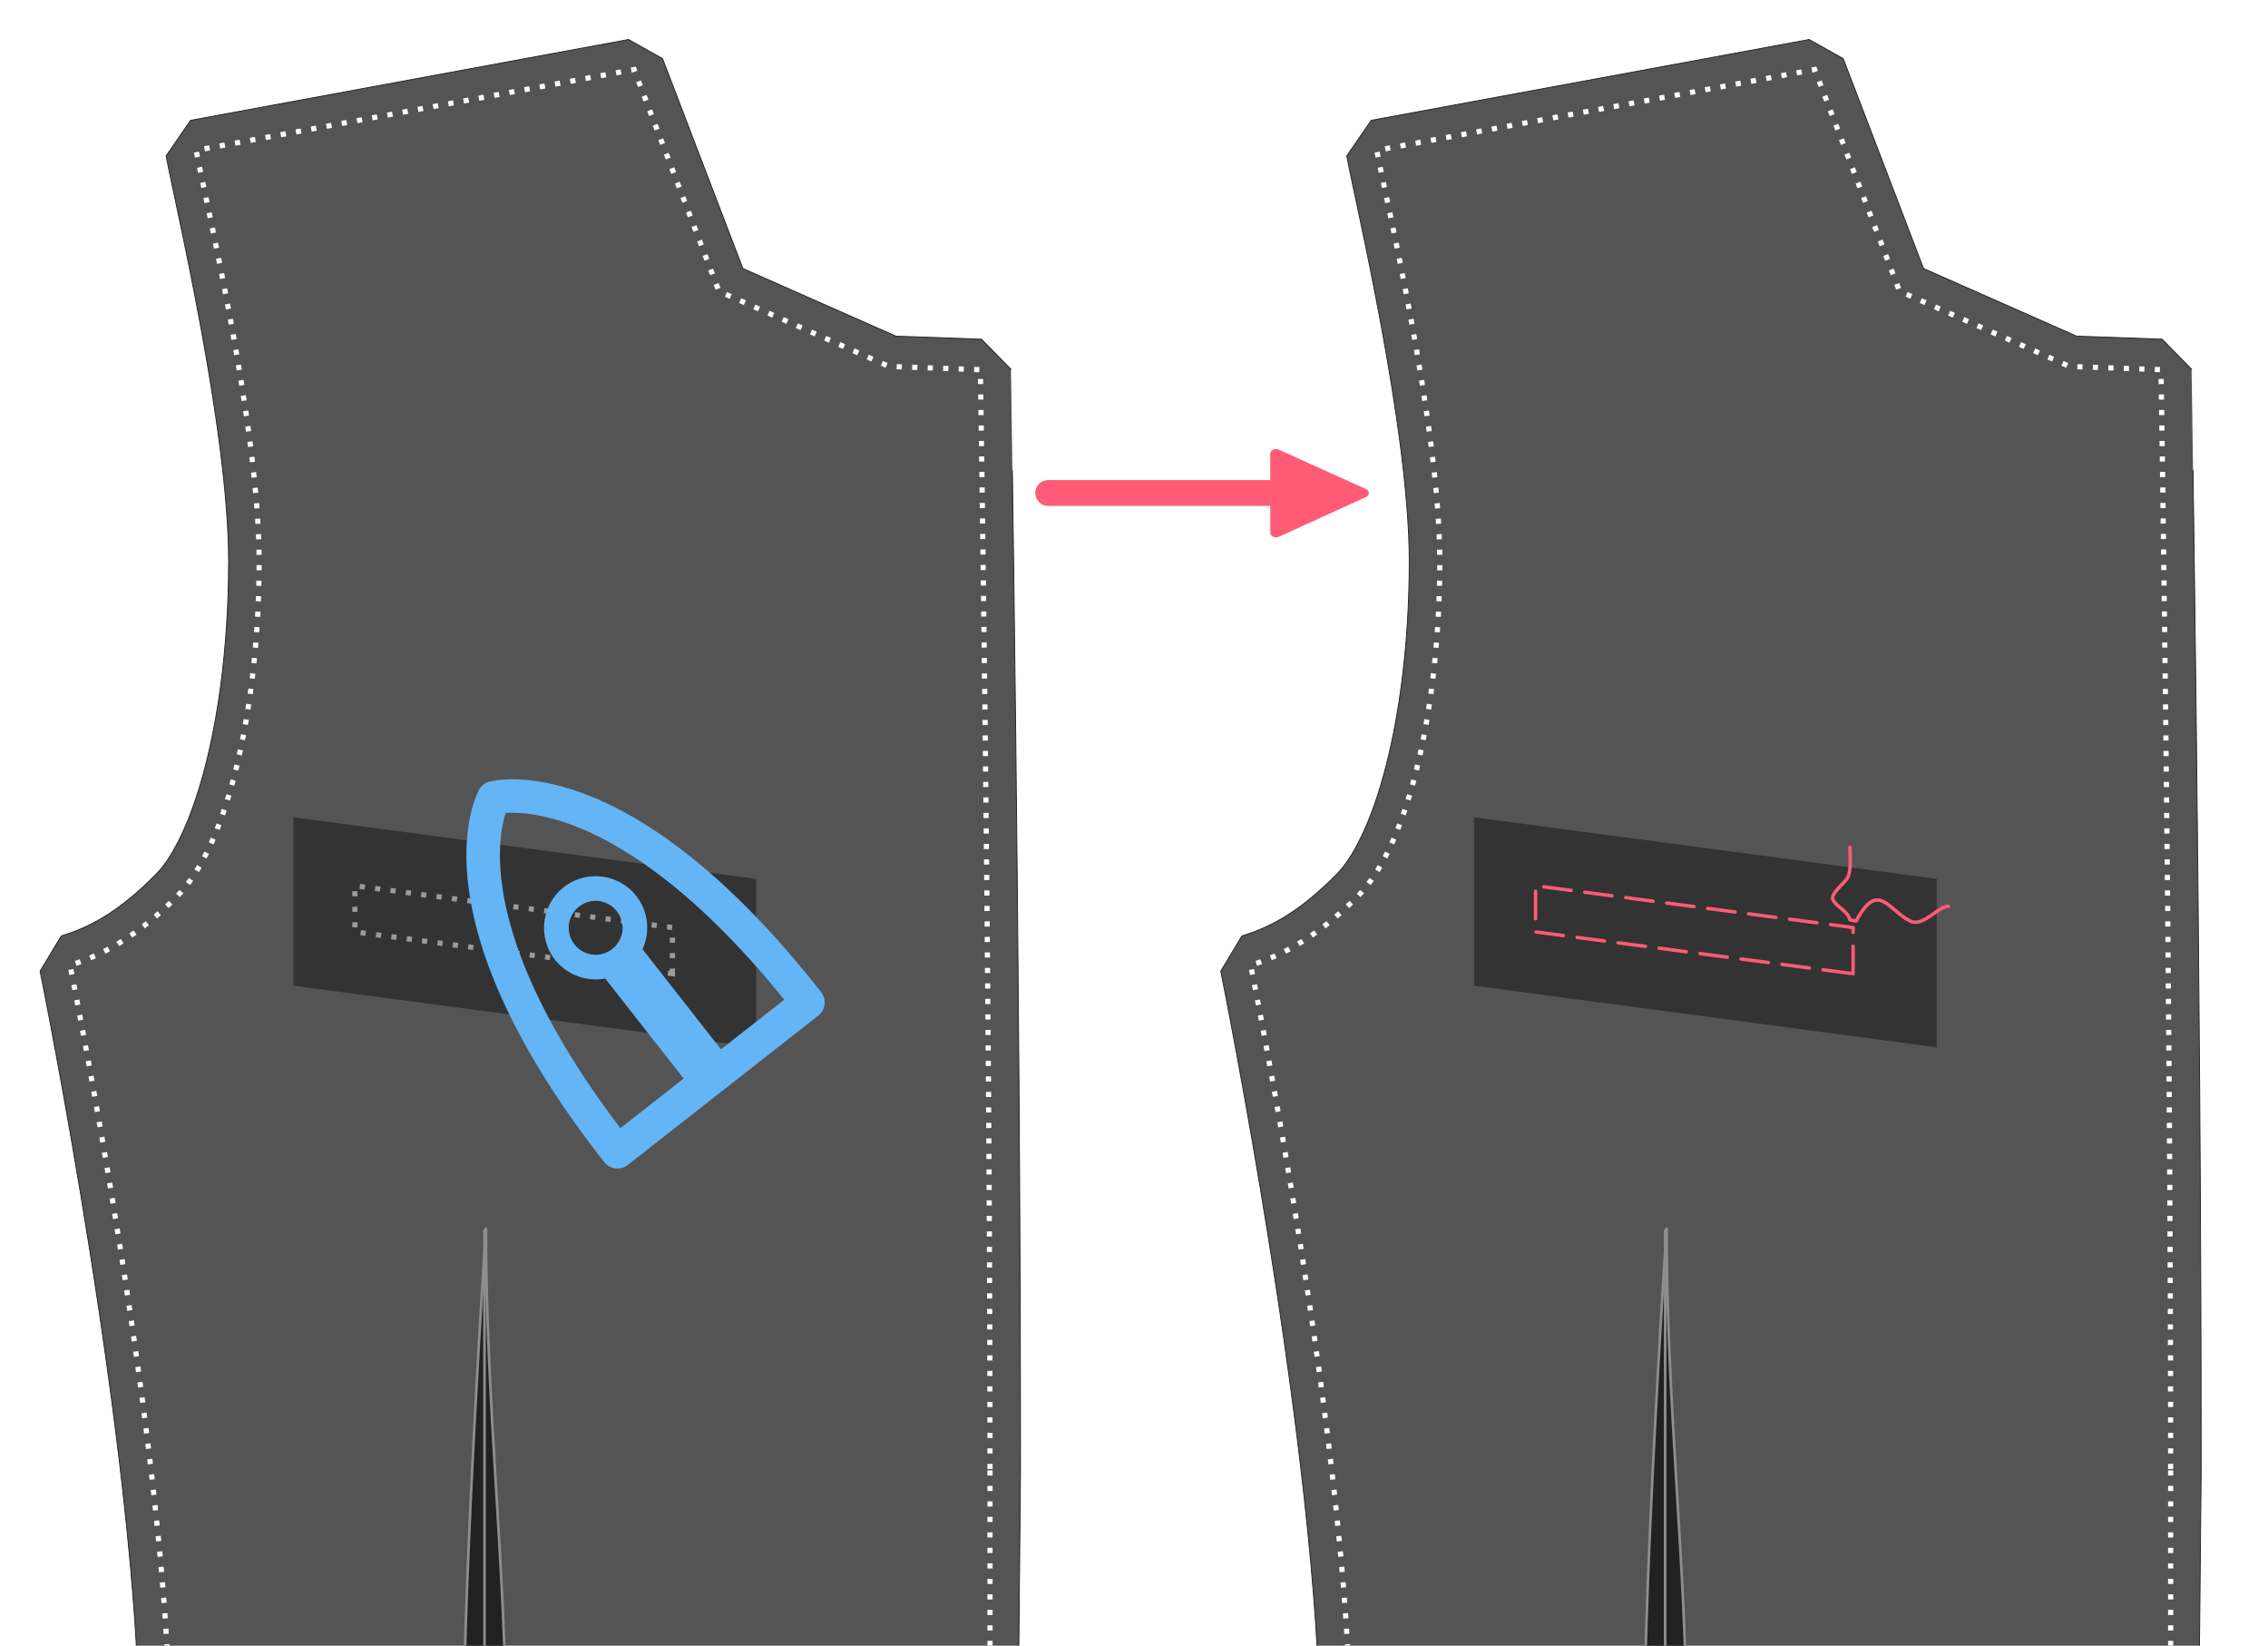 <?xml version="1.0" encoding="UTF-8" standalone="no"?>
<!-- Created with Inkscape (http://www.inkscape.org/) -->

<svg
   xmlns:svg="http://www.w3.org/2000/svg"
   xmlns="http://www.w3.org/2000/svg"
   version="1.1"
   width="2634.48"
   height="1911.21"
   id="svg8088">
  <defs
     id="defs8090" />
  <g
     transform="translate(796,1331.6)"
     id="layer1">
    <rect
       width="2634.48"
       height="1911.21"
       x="-796"
       y="-1331.6"
       id="rect8748"
       style="fill:#ffffff;stroke:none" />
    <path
       d="M -65.91,-1285.71 -26.38,-1263.52 66.91,-1019.8 244.66,-941.239 344.06,-937.677 378.22,-902.833 C 378.22,-902.851 389.41,-211.119 389.41,374.421 L 389.41,374.761 382.59,1098.73 382.53,1100.42 C 359.49,1501.3 291.46,1683.79 135.41,1730.39 96.96,1741.86 51.07,1745.24 3.41,1742.39 L 5.41,1813.29 -629.34,1775.04 -664.81,1775.04 -664.81,1668.76 -664.81,1663.76 -664.81,1197.95 C -664.81,1023.56 -634.25,852.301 -634.25,684.171 -634.25,363.081 -749.41,-203.739 -749.41,-203.739 L -724.84,-244.679 C -686.81,-256.089 -654.3,-276.719 -616.16,-314.859 -605.94,-325.079 -597.67,-337.239 -588.53,-355.239 -581.05,-369.959 -574.71,-385.609 -568.5,-404.299 L -568.47,-404.299 C -543.28,-480.097 -530.44,-579.725 -530.44,-679.583 -530.44,-834.993 -593.21,-1097.36 -603.03,-1150.58 L -574.6,-1191.87 -65.91,-1285.71 z"
       id="path6099"
       style="fill:#545454;stroke:#212121" />
    <path
       d="M -256.15,722.691 -599.29,722.691 M -629.36,1443.8 -124.36,1443.8 -124.36,722.691 -206.88,722.691"
       id="path6101"
       style="fill:none;stroke:#ffffff;stroke-width:6;stroke-miterlimit:4;stroke-dasharray:6, 12;stroke-dashoffset:0" />
    <path
       d="M 353.98,374.431 353.98,785.401"
       id="path6103" />
    <path
       d="M 353.98,374.431 C 353.98,-210.749 342.79,-902.263 342.79,-902.263 L 236.56,-906.061 39.1,-993.372 -59.47,-1250.85 -568.17,-1157.01 C -558.53,-1104.74 -494.99,-839.171 -494.99,-679.573 -494.99,-519.975 -528.16,-352.759 -591.11,-289.809 -632.02,-248.889 -671.96,-223.549 -714.68,-210.729 -714.68,-210.729 -598.8,359.501 -598.8,684.161 -598.8,855.421 -629.36,1026.68 -629.36,1197.94 L -629.36,1668.75 5.4,1707 C 232.11,1720.66 318.73,1592.83 347.15,1098.39 353.98,979.481 353.98,882.441 353.98,785.401 L 353.98,374.431 z"
       id="path6105"
       style="fill:none;stroke:#ffffff;stroke-width:6;stroke-miterlimit:4;stroke-dasharray:6, 12;stroke-dashoffset:0" />
    <path
       d="M -14.88,-200.779 -14.88,-254.389 -383.74,-302.959 -383.74,-249.339 -14.88,-200.779 z"
       id="path6107"
       style="fill:none;stroke:#ffffff;stroke-width:6;stroke-miterlimit:4;stroke-dasharray:6, 12;stroke-dashoffset:0" />
    <path
       d="M 277.45,684.161 -598.8,684.161"
       id="path6109" />
    <path
       d="M -231.51,941.051 C -231.51,941.051 -257.42,769.791 -257.42,684.161 -257.42,487.501 -231.51,94.201 -231.51,94.201 -231.51,304.531 -208.22,490.141 -208.22,684.151 -208.22,771.161 -222.9,862.891 -231.51,941.051 z"
       id="path6111"
       style="fill:#212121;stroke:#8e8e8e;stroke-width:3;stroke-miterlimit:4;stroke-dasharray:none;stroke-dashoffset:0" />
    <path
       d="M -233.21,97.251 -233.21,926.361"
       id="path7346"
       style="fill:#212121;fill-opacity:1;stroke:#8e8e8e;stroke-width:3;stroke-linecap:round;stroke-linejoin:round;stroke-miterlimit:4;stroke-opacity:1;stroke-dasharray:none;stroke-dashoffset:0" />
    <path
       d="M 82.263,-115.316 82.263,-310.891 -455.169,-382.48 -455.169,-186.89 82.263,-115.316 z"
       id="path8159"
       style="fill:#000000;fill-opacity:0.392;stroke:none" />
    <g
       transform="matrix(0.185,-0.145,0.145,0.185,-4749.49,2602.32)"
       id="g7268">
      <path
         d="M 23050.6,1728.14 A 82.794,82.794 0 0 0 23019.2,1734.44 C 23019.2,1734.44 22967.5,1757.15 22904.5,1809.84 22841.5,1862.47 22760.4,1948.02 22680.9,2081 22522.1,2346.97 22370.4,2801.11 22370.4,3564.48 A 82.794,82.794 0 0 0 22453.2,3647.28 L 23649.2,3647.28 A 82.794,82.794 0 0 0 23732,3564.48 C 23732,2801.11 23580.1,2346.97 23421.2,2081 23341.8,1948.02 23260.7,1862.47 23197.7,1809.84 23134.6,1757.15 23082.9,1734.44 23082.9,1734.44 A 82.794,82.794 0 0 0 23050.6,1728.14 z M 23051.2,1906.04 C 23061.9,1913.32 23075.1,1923.12 23091.5,1936.82 23140.6,1977.83 23209.1,2048.57 23279.1,2165.88 23413.9,2391.64 23555.1,2791.38 23565.6,3481.62 L 23168.2,3481.62 23168.2,2853.43 C 23249.9,2810.78 23306.3,2725.04 23306.3,2627 23306.3,2486.8 23191.4,2371.87 23051.2,2371.87 22911,2371.87 22795.9,2486.8 22795.9,2627 22795.9,2725.04 22852.2,2810.78 22933.9,2853.43 L 22933.9,3481.62 22536.6,3481.62 C 22547.1,2791.38 22688.4,2391.64 22823.2,2165.88 22893.3,2048.57 22961.7,1977.83 23010.8,1936.82 23027.2,1923.12 23040.5,1913.32 23051.2,1906.04 z M 23051.2,2494.27 C 23125.2,2494.27 23183.9,2552.95 23183.9,2627 23183.9,2701.05 23125.2,2759.92 23051.2,2759.92 22977.1,2759.92 22918.4,2701.05 22918.4,2627 22918.4,2552.95 22977.1,2494.27 23051.2,2494.27 z"
         id="path7270"
         style="font-size:medium;font-style:normal;font-variant:normal;font-weight:normal;font-stretch:normal;text-indent:0;text-align:start;text-decoration:none;line-height:normal;letter-spacing:normal;word-spacing:normal;text-transform:none;direction:ltr;block-progression:tb;writing-mode:lr-tb;text-anchor:start;color:#000000;fill:#64b5f6;fill-opacity:1;stroke:none;stroke-width:165.571;marker:none;visibility:visible;display:inline;overflow:visible;enable-background:accumulate;font-family:Bitstream Vera Sans;-inkscape-font-specification:Bitstream Vera Sans" />
    </g>
    <path
       d="M 1305.52,-1285.71 1345.05,-1263.52 1438.34,-1019.8 1616.09,-941.239 1715.49,-937.677 1749.65,-902.833 C 1749.65,-902.851 1760.84,-211.119 1760.84,374.421 L 1760.84,374.761 1754.02,1098.73 1753.96,1100.42 C 1730.92,1501.3 1662.89,1683.79 1506.84,1730.39 1468.39,1741.86 1422.5,1745.24 1374.84,1742.39 L 1376.84,1813.29 742.089,1775.04 706.619,1775.04 706.619,1668.76 706.619,1663.76 706.619,1197.95 C 706.619,1023.56 737.179,852.301 737.179,684.171 737.179,363.081 622.019,-203.739 622.019,-203.739 L 646.589,-244.679 C 684.619,-256.089 717.129,-276.719 755.269,-314.859 765.489,-325.079 773.759,-337.239 782.899,-355.239 790.379,-369.959 796.719,-385.609 802.929,-404.299 L 802.959,-404.299 C 828.149,-480.097 840.989,-579.725 840.989,-679.583 840.989,-834.993 778.219,-1097.36 768.399,-1150.58 L 796.829,-1191.87 1305.52,-1285.71 z"
       id="path8696"
       style="fill:#545454;stroke:#212121" />
    <path
       d="M 1115.28,722.691 772.139,722.691 M 742.069,1443.8 1247.07,1443.8 1247.07,722.691 1164.55,722.691"
       id="path8698"
       style="fill:none;stroke:#ffffff;stroke-width:6;stroke-miterlimit:4;stroke-dasharray:6, 12;stroke-dashoffset:0" />
    <path
       d="M 1725.41,374.431 1725.41,785.401"
       id="path8700" />
    <path
       d="M 1725.41,374.431 C 1725.41,-210.749 1714.22,-902.263 1714.22,-902.263 L 1607.99,-906.061 1410.53,-993.372 1311.96,-1250.85 803.259,-1157.01 C 812.899,-1104.74 876.439,-839.171 876.439,-679.573 876.439,-519.975 843.269,-352.759 780.319,-289.809 739.409,-248.889 699.469,-223.549 656.749,-210.729 656.749,-210.729 772.629,359.501 772.629,684.161 772.629,855.421 742.069,1026.68 742.069,1197.94 L 742.069,1668.75 1376.83,1707 C 1603.54,1720.66 1690.16,1592.83 1718.58,1098.39 1725.41,979.481 1725.41,882.441 1725.41,785.401 L 1725.41,374.431 z"
       id="path8702"
       style="fill:none;stroke:#ffffff;stroke-width:6;stroke-miterlimit:4;stroke-dasharray:6, 12;stroke-dashoffset:0" />
    <path
       d="M 1453.69,-115.316 1453.69,-310.891 916.26,-382.48 916.26,-186.89 1453.69,-115.316 z"
       id="path8712"
       style="fill:#000000;fill-opacity:0.392;stroke:none" />
    <path
       d="M 1356.55,-200.779 1356.55,-254.389 987.689,-302.959 987.689,-249.339 1356.55,-200.779 z"
       id="path8704"
       style="fill:none;stroke:#ff5b77;stroke-width:4;stroke-linecap:round;stroke-linejoin:round;stroke-miterlimit:4;stroke-dasharray:32, 16;stroke-dashoffset:0" />
    <path
       d="M 1648.88,684.161 772.629,684.161"
       id="path8706" />
    <path
       d="M 1139.92,941.051 C 1139.92,941.051 1114.01,769.791 1114.01,684.161 1114.01,487.501 1139.92,94.201 1139.92,94.201 1139.92,304.531 1163.21,490.141 1163.21,684.151 1163.21,771.161 1148.53,862.891 1139.92,941.051 z"
       id="path8708"
       style="fill:#212121;stroke:#8e8e8e;stroke-width:3;stroke-miterlimit:4;stroke-dasharray:none;stroke-dashoffset:0" />
    <path
       d="M 1138.22,97.251 1138.22,926.361"
       id="path8710"
       style="fill:#212121;fill-opacity:1;stroke:#8e8e8e;stroke-width:3;stroke-linecap:round;stroke-linejoin:round;stroke-miterlimit:4;stroke-opacity:1;stroke-dasharray:none;stroke-dashoffset:0" />
    <g
       transform="translate(-846.497,323.291)"
       id="g6885">
      <path
         d="M 215.531,646.574 162.635,646.574 109.739,646.574 136.187,600.765 162.635,554.956 189.083,600.765 215.531,646.574 z"
         transform="matrix(-0.001,-0.868,-1.103,0.002,2246.14,-942.228)"
         id="path6887"
         style="fill:#ff5b77;fill-opacity:1;stroke:#ff5b77;stroke-width:12.264;stroke-linecap:round;stroke-linejoin:round;stroke-miterlimit:4;stroke-opacity:1;stroke-dasharray:none;stroke-dashoffset:0" />
      <path
         d="M 1543.82,-1082.36 1268.05,-1082.36"
         id="path6889"
         style="fill:none;stroke:#ff5b77;stroke-width:30;stroke-linecap:round;stroke-linejoin:round;stroke-miterlimit:4;stroke-opacity:1;stroke-dasharray:none;stroke-dashoffset:0" />
    </g>
    <path
       d="M 1467.14,-279.066 C 1455.1,-279.066 1437.74,-254.48 1422.86,-261.924 1396.83,-274.936 1385.76,-309.746 1360,-261.924 L 1352.86,-263.352 C 1350.28,-274.294 1335.81,-278.791 1332.86,-287.638 1330.72,-294.036 1347.73,-307.379 1350,-311.924 1354.83,-321.576 1352.86,-336.341 1352.86,-347.638"
       id="path8746"
       style="fill:none;stroke:#ff5b77;stroke-width:4;stroke-linecap:round;stroke-linejoin:round;stroke-miterlimit:4;stroke-opacity:1;stroke-dasharray:none;stroke-dashoffset:0" />
  </g>
</svg>
